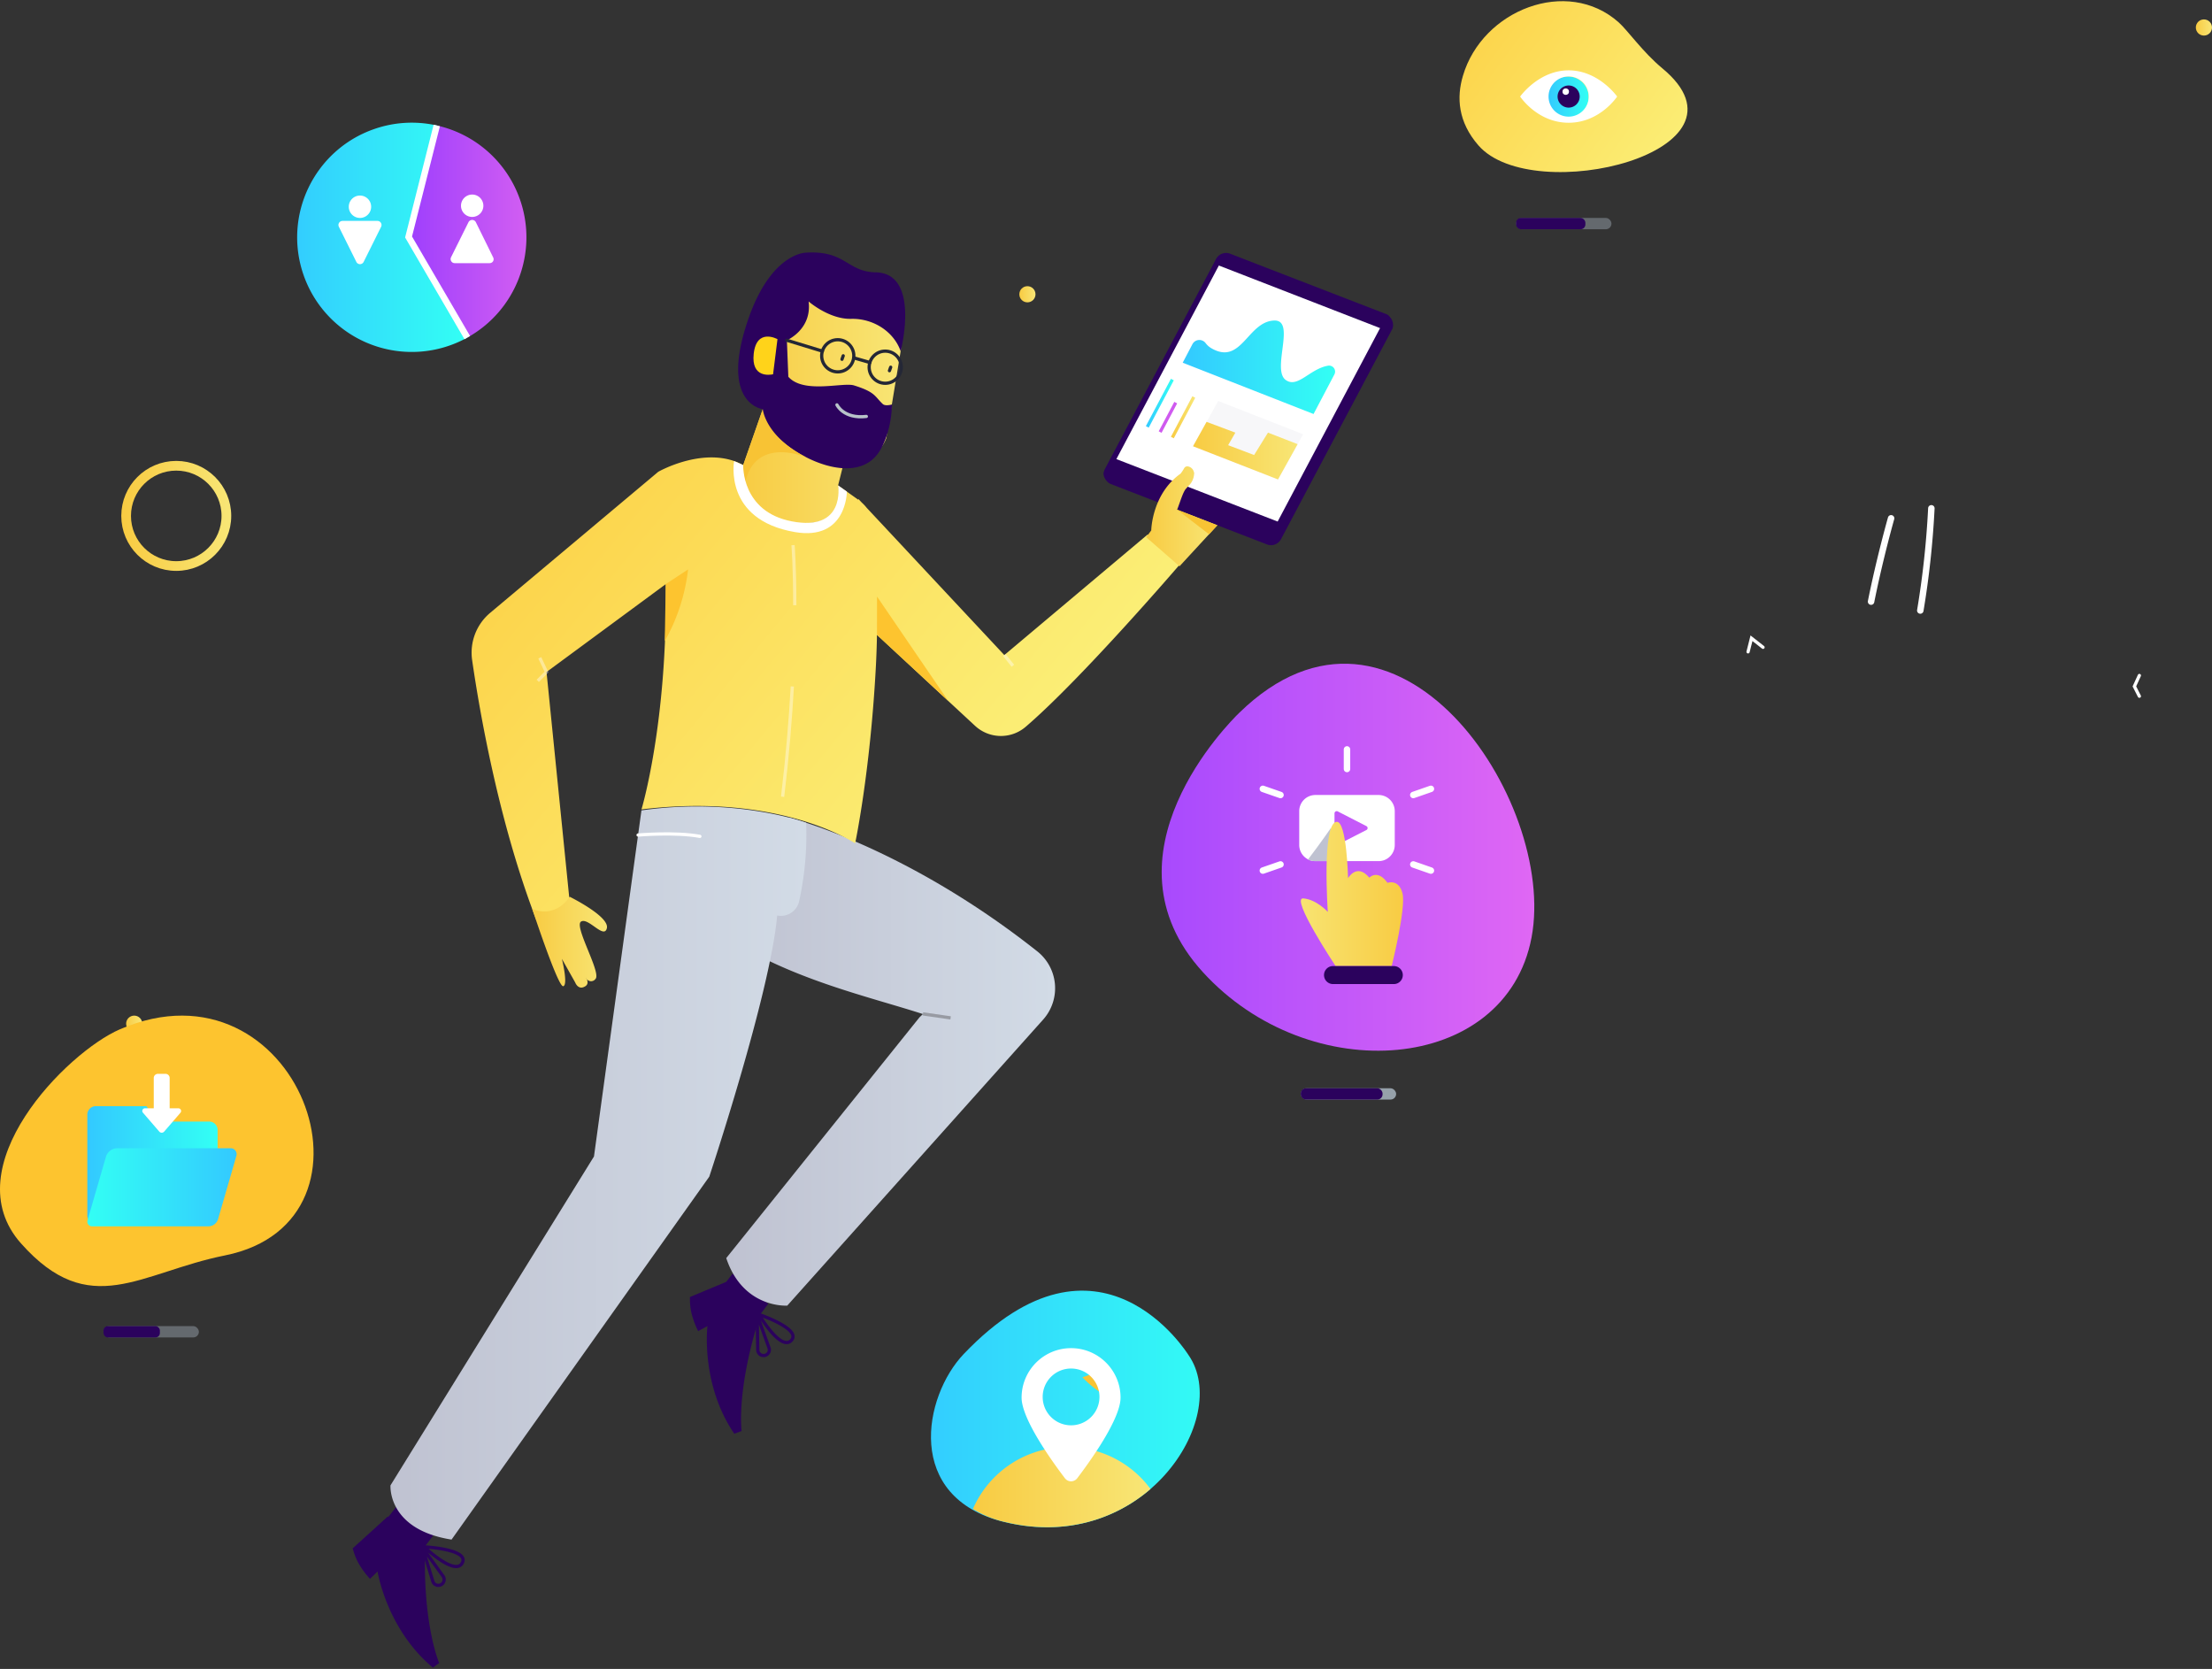 <svg xmlns="http://www.w3.org/2000/svg" width="684" height="516" viewBox="0 0 684 516">
    <rect x="0" y="0" width="684" height="516" fill="#333333" stroke="none"/>
    <defs>
        <linearGradient id="a" x1="0%" x2="100.006%" y1="49.999%" y2="49.999%">
            <stop offset="0%" stop-color="#BFC2D1"/>
            <stop offset="100%" stop-color="#D2DBE6"/>
        </linearGradient>
        <linearGradient id="b" x1="80.171%" x2="-44.431%" y1="72.11%" y2="2.805%">
            <stop offset="0%" stop-color="#FBF079"/>
            <stop offset="100%" stop-color="#FDC32F"/>
        </linearGradient>
        <linearGradient id="c" x1="0%" x2="99.967%" y1="50.005%" y2="50.005%">
            <stop offset="0%" stop-color="#BFC2D1"/>
            <stop offset="100%" stop-color="#D2DBE6"/>
        </linearGradient>
        <linearGradient id="d" x1=".007%" y1="50.091%" y2="50.091%">
            <stop offset="0%" stop-color="#F8CB42"/>
            <stop offset="100%" stop-color="#F8E676"/>
        </linearGradient>
        <linearGradient id="e" x1="0%" x2="100.008%" y1="49.935%" y2="49.935%">
            <stop offset="0%" stop-color="#F8CB42"/>
            <stop offset="100%" stop-color="#F8E676"/>
        </linearGradient>
        <linearGradient id="f" x1="0%" y1="50.12%" y2="50.12%">
            <stop offset="0%" stop-color="#F8CB42"/>
            <stop offset="100%" stop-color="#F8E676"/>
        </linearGradient>
        <linearGradient id="g" x1="0%" x2="100.027%" y1="50.008%" y2="50.008%">
            <stop offset="0%" stop-color="#9E3FFD"/>
            <stop offset="100%" stop-color="#D761F1"/>
        </linearGradient>
        <linearGradient id="h" x1="-.016%" y1="50.011%" y2="50.011%">
            <stop offset="0%" stop-color="#33C9FF"/>
            <stop offset="100%" stop-color="#33FFF4"/>
        </linearGradient>
        <linearGradient id="i" x1="-.064%" x2="100.001%" y1="49.935%" y2="49.935%">
            <stop offset="0%" stop-color="#33C9FF"/>
            <stop offset="100%" stop-color="#33FFF4"/>
        </linearGradient>
        <linearGradient id="j" x1="-5.677%" x2="105.677%" y1="49.966%" y2="49.966%">
            <stop offset="0%" stop-color="#33C9FF"/>
            <stop offset="100%" stop-color="#33FFF4"/>
        </linearGradient>
        <linearGradient id="k" x1="-6.637%" x2="106.637%" y1="49.96%" y2="49.96%">
            <stop offset="0%" stop-color="#F8CB42"/>
            <stop offset="100%" stop-color="#F8E676"/>
        </linearGradient>
        <linearGradient id="l" x1="0%" y1="50%" y2="50%">
            <stop offset="0%" stop-color="#F8CB42"/>
            <stop offset="100%" stop-color="#F8E676"/>
        </linearGradient>
        <linearGradient id="m" x1="-4.839%" x2="104.839%" y1="50%" y2="50%">
            <stop offset="0%" stop-color="#F8CB42"/>
            <stop offset="100%" stop-color="#F8E676"/>
        </linearGradient>
        <linearGradient id="n" x1="100%" x2="1.163%" y1="50%" y2="50%">
            <stop offset="0%" stop-color="#DF67F4"/>
            <stop offset="100%" stop-color="#9F45FF"/>
        </linearGradient>
        <linearGradient id="o" x1="-.009%" x2="99.991%" y1="50%" y2="50%">
            <stop offset="0%" stop-color="#33C9FF"/>
            <stop offset="100%" stop-color="#33FFF4"/>
        </linearGradient>
        <linearGradient id="p" x1="0%" y1="50.078%" y2="50.078%">
            <stop offset="0%" stop-color="#F8CB42"/>
            <stop offset="100%" stop-color="#F8E676"/>
        </linearGradient>
        <linearGradient id="q" x1="-.093%" x2="99.842%" y1="50.002%" y2="50.002%">
            <stop offset="0%" stop-color="#F8E676"/>
            <stop offset="100%" stop-color="#F8CB42"/>
        </linearGradient>
        <linearGradient id="r" x1="0%" x2="100.078%" y1="50%" y2="50%">
            <stop offset="0%" stop-color="#33C9FF"/>
            <stop offset="100%" stop-color="#33FFF4"/>
        </linearGradient>
        <linearGradient id="s" x1=".01%" x2="99.99%" y1="50.014%" y2="50.014%">
            <stop offset="0%" stop-color="#33C9FF"/>
            <stop offset="100%" stop-color="#33FFF4"/>
        </linearGradient>
        <linearGradient id="t" x1="-.071%" x2="99.923%" y1="50.021%" y2="50.021%">
            <stop offset="0%" stop-color="#33FFF4"/>
            <stop offset="100%" stop-color="#33C9FF"/>
        </linearGradient>
    </defs>
    <g fill="none" fill-rule="evenodd">
        <path fill="#2B025D" d="M391.72 168.3l-48.29-18.67c-1.3-.51-2.68-2.63-2-3.87l35.22-64.39a3.49 3.49 0 0 1 4.35-1.62l48.26 18c1.3.5 1.9 2.74 1.25 4l-34.42 65a3.49 3.49 0 0 1-4.37 1.55zM226.54 393.79l-3 3.82a14.2 14.2 0 0 0 11.46 8.87l2.55-3.35-11.01-9.34z"/>
        <path fill="#2B025D" d="M224.57 396.32L213.35 401a20.16 20.16 0 0 0 .39 4.64 26.51 26.51 0 0 0 2.14 5.9l2.88-1.54s-2.2 17.89 8.29 33.27l2.27-.83s-1.75-12.81 5.84-36.23a15.65 15.65 0 0 1-7.8-5 22.26 22.26 0 0 1-2.79-4.89z"/>
        <path stroke="#2B025D" stroke-linejoin="round" d="M234.7 406.41s13.28 4.48 10 8c-3.28 3.52-10-8-10-8zM237.79 416.71l-3.67-10.17.2 10.81a1.8 1.8 0 0 0 2.3 1.68 1.78 1.78 0 0 0 1.17-2.32z"/>
        <path fill="#2B025D" d="M123 465.27l-3 3.83a14.22 14.22 0 0 0 11.48 8.9l2.55-3.36-11.03-9.37z"/>
        <path fill="url(#a)" d="M322.57 315.22l-79.13 88.44s-13.63 1-18.87-14.69l59.77-74.45 1.05-1c-16.79-5.42-39.85-10.52-59.77-23.12l18.19-37.65s35.57 8.67 76.89 41.34a14.55 14.55 0 0 1 1.87 21.13z"/>
        <path fill="url(#b)" d="M354.87 165.26l-44.31 37.27L268 157a13.12 13.12 0 0 0-1.49-1.59l-1.09-1.16v.27l-6.29-4.47s1.05 15.73-13.63 10.49c-14.68-5.24-15.73-16.78-15.73-16.78-11.54-6.29-26.22 2.1-26.22 2.1l-52 43.63a16.06 16.06 0 0 0-5.55 14.62c2.29 15.83 8.19 50 19.8 80.21l10.49-4.19-7.29-72.36 36.87-27.17c.58 43-7.51 69.65-7.51 69.65 43-5.24 66.07 10.49 66.07 10.49s4.57-21.41 6.36-53.74c.21-3.73.33-7.3.39-10.71l30.33 28.11a11.75 11.75 0 0 0 15.65.31c17.49-15 47.93-50.5 47.93-50.5l-10.22-8.95z"/>
        <path fill="url(#c)" d="M198.35 250.55l-14.68 107-62.92 101.68s-1.05 13.64 18.88 16.77l79.69-112.2s18.88-56.63 21-80.75a5.78 5.78 0 0 0 6.78-4.37 95.44 95.44 0 0 0 2.18-24.32s-21.57-8-50.93-3.81z"/>
        <path fill="url(#d)" d="M229.81 143.8l7.34-21s-8.39 0-5.24-8.39c3.15-8.39 8.39-3.15 8.39-3.15l5.24-21 34.15 8.55-1.18 9.72-4.44 26.9a10.19 10.19 0 0 1-12.8 6.22l-2.1 8.38s2.86 16.11-16.78 10.49c-13.51-3.81-12.58-16.72-12.58-16.72z"/>
        <path fill="url(#e)" d="M176.14 277.24s12.33 6.07 11.52 9.7c-.81 3.63-5.77-3.44-8-2-2.23 1.44 6.33 15.8 4.49 17.7a1.67 1.67 0 0 1-2.94-.35s1.2 1.72-.2 2.62c-2.21 1.42-3.15-1.16-3.15-1.16l-4.11-7.3s2 8.06.41 8.46c-1.59.4-9.58-23.91-9.58-23.91s6.77 3.32 11.56-3.76z"/>
        <path fill="#2B025D" d="M278.51 108.59s6.27-24.11-7.72-24.39c-8.91-.17-9.26-6.86-21.64-6.08 0 0-10.58 0-17.68 20.3-9.26 26.51 4.4 28.08 4.4 28.08-.47 1.34.46 2.44 1 3.76 3.44 8.56 27.31 22.26 35.25 9 3.78-6.33 3.68-14.2 3.68-14.2s-2 .6-2.81-.13c-2.59-2.41-2.19-3.67-8.91-5.77-3.39-1.06-15.55 2.69-20.31-2.67l-.45-11.29s7.82-3.34 6.72-12c0 0 6.35 5.55 13.16 5.38 6.81-.17 13.16 3.9 15.31 10.01zM391.13 167l-48.29-18.67a2.33 2.33 0 0 1-1.21-3.27l34.41-65a3.5 3.5 0 0 1 4.35-1.62l48.28 18.67a2.34 2.34 0 0 1 1.22 3.27l-34.41 65a3.5 3.5 0 0 1-4.35 1.62z"/>
        <path fill="#FFF" d="M395.08 161.25l-49.87-19.31 31.69-59.85 49.85 19.35z"/>
        <path fill="url(#f)" d="M364 157.58c.88-2.24 1.76-5.35 2.7-6.45a6.45 6.45 0 0 0 .64-.74 5.52 5.52 0 0 0 1.91-4h.09a1.18 1.18 0 0 0-.11-.19 2.3 2.3 0 0 0-1.91-2 1.11 1.11 0 0 0-1.16.58 12.38 12.38 0 0 1-1.09 1.65c-8.92 6.34-9.08 17.56-9.08 17.56l-1.57 2.09 10.31 9 11.7-12.69-12.43-4.81z"/>
        <path fill="#FFD31A" d="M239.05 115.72l1.36-10.86s-6.47-3.62-7.35 4.55c-.79 7.43 4.94 6.53 5.99 6.31z"/>
        <path fill="#FDC42F" d="M205.87 180.59l6.9-4.54a58.76 58.76 0 0 1-7.21 22.16l.31-17.62z"/>
        <path stroke="#989BA3" d="M285.39 313.47l8.56 1.23"/>
        <path fill="#FDC42F" d="M271.18 196.29l.02-11.85 22.03 32.29z"/>
        <path fill="#F8C334" d="M249.47 141.46s-15.71-6.9-19 7.6a25.92 25.92 0 0 1-.66-5.26l6.06-17.3s.69 8.43 13.6 14.96z"/>
        <path fill="#2B025D" d="M119.94 468.83l-10.87 9.87a20.19 20.19 0 0 0 1.65 4.36 26.67 26.67 0 0 0 3.69 5.08l2.34-2.27s2.8 17.8 17.11 29.71l1.95-1.42s-5.2-11.83-4.33-36.44c0 0-2.28-.24-6.58-3.11a15.83 15.83 0 0 1-4.96-5.78z"/>
        <path stroke="#2B025D" stroke-linejoin="round" d="M131.15 478.25s14 .66 11.81 4.94c-2.19 4.28-11.81-4.94-11.81-4.94zM137 487.3l-6.33-8.77 3.16 10.34a1.79 1.79 0 0 0 3.474-.177A1.8 1.8 0 0 0 137 487.3z"/>
        <path stroke="#B8C3C9" stroke-linecap="round" d="M258.8 125.17s2.06 4.41 9.09 3.58"/>
        <path stroke="#FFF" stroke-linecap="round" stroke-width="2" d="M597.22 157.16a275.51 275.51 0 0 1-3.42 31.59M584.77 160.25s-3.49 12.25-6.19 25.75"/>
        <path fill="#FFF" d="M259.17 150.09s2.38 14.32-14.36 11.1c-15.58-3-15-17.39-15-17.39l-2.81-1.24s-3.38 18.14 18.79 21.94c16.08 2.76 16.08-12.51 16.08-12.51l-2.7-1.9z"/>
        <path fill="url(#g)" d="M160.78 61.66a35.4 35.4 0 0 0-25.72-22.87l-8.72 34.48 18.15 31.11c15.124-8.36 22.008-26.413 16.29-42.72z"/>
        <path fill="url(#h)" d="M135.06 38.79a35.22 35.22 0 0 0-19.44 1.14c-18.47 6.471-28.198 26.689-21.73 45.16a35.43 35.43 0 0 0 50.6 19.29l-18.15-31.11 8.72-34.48z"/>
        <rect width="29.5" height="3.5" x="468.8" y="67.38" fill="#96A1AA" opacity=".5" rx="1.75"/>
        <rect width="21.44" height="3.5" x="468.8" y="67.38" fill="#2B025D" rx="1.49"/>
        <rect width="29.5" height="3.5" x="402.22" y="336.46" fill="#96A1AA" rx="1.75"/>
        <rect width="25.3" height="3.5" x="402.22" y="336.46" fill="#2B025D" rx="1.62"/>
        <rect width="29.5" height="3.5" x="32" y="410" fill="#96A1AA" opacity=".5" rx="1.75"/>
        <rect width="17.44" height="3.5" x="32" y="410" fill="#2B025D" rx="1.35"/>
        <path fill="url(#i)" d="M412.62 115.77a1.86 1.86 0 0 0-1.89-2.72c-5.72.94-9.49 7.16-13.2 4.39-4.37-3.26 3.29-18.57-3.52-18.34-8.21.29-10.09 13.87-19.31 8.63a5.93 5.93 0 0 1-1.89-1.64 2.42 2.42 0 0 0-4.09.33l-3 5.72L406.18 128l6.44-12.23z"/>
        <path stroke="url(#j)" d="M362.52 117.35l-7.75 14.63"/>
        <path stroke="#CF5AEF" d="M363.56 124.48l-4.82 9.1"/>
        <path stroke="url(#k)" d="M369.15 122.75l-6.63 12.53"/>
        <path fill="#F7F7F9" d="M395.19 148.23l-26.28-10.26 7.78-13.99 26.27 10.28z"/>
        <path fill="url(#l)" d="M373.1 130.43l8.9 3.33-2.23 3.88 8.03 3.04 4.29-6.92 9.17 3.56-6.07 10.91-26.28-10.26z"/>
        <circle cx="259.05" cy="110" r="4.97" stroke="#242736" stroke-linecap="round"/>
        <circle cx="273.73" cy="113.53" r="4.97" stroke="#242736" stroke-linecap="round"/>
        <path stroke="#242736" stroke-linecap="round" d="M243.31 105.2l10.99 3.36M264.02 110.64l4.96 1.43M260.74 110l-.38 1.08M275.42 113.53l-.38 1.08"/>
        <circle cx="41.5" cy="316.5" r="2.5" fill="url(#l)"/>
        <circle cx="54.5" cy="159.5" r="15.5" stroke="url(#m)" stroke-width="3"/>
        <circle cx="681.5" cy="8.5" r="2.5" fill="url(#l)"/>
        <circle cx="317.7" cy="90.98" r="2.5" fill="url(#l)"/>
        <path stroke="#FFF" stroke-linecap="round" d="M197.31 258.17s11.44-1 19.11.41"/>
        <path fill="#F8C334" d="M364 157.58l9.87 7.61 2.56-2.78z"/>
        <path stroke="#FFF" stroke-width="2" d="M135.06 38.79l-8.72 34.48 18.15 31.11"/>
        <path stroke="#FFF" stroke-linecap="round" d="M540.54 201.53l1.06-4.2 3.57 2.8M661.54 208.84l-1.54 3.37 1.54 3.04"/>
        <path stroke="#FFF" d="M313.21 205.83l-2.65-3.3M166.92 203.38l2.07 4.39-2.7 2.73M245 212.23c-.55 10-1.48 21.41-3 34.1M245.22 168.54s.55 6.63.54 18.59" opacity=".4"/>
        <path fill="url(#n)" fill-rule="nonzero" d="M383.14 220.44c-2.9 2.83-44.18 43.88-11.22 80.08 32.96 36.2 93.67 31.5 101.67-10.68s-41.87-116.84-90.45-69.4z"/>
        <path fill="url(#o)" d="M298 418.63c-12.46 13.07-18.46 44.35 12.53 51.93 43 10.52 70.5-32.19 57-51.59-.34-.48-27.53-44.38-69.53-.34z"/>
        <path fill="#FFF" fill-rule="nonzero" d="M426.29 245.79h-19.54a5 5 0 0 0-5 5v10.45a5 5 0 0 0 5 5h19.54a5 5 0 0 0 5-5v-10.45a5 5 0 0 0-5-5zm-3.78 10.83l-8.86 4.54a.67.67 0 0 1-.99-.6v-9.09a.69.69 0 0 1 1-.61l8.86 4.55a.68.68 0 0 1 .3.92.65.65 0 0 1-.3.29h-.01z"/>
        <path fill="url(#b)" d="M500.52 6.9c-15.89-14.13-42.16-3.85-48.15 16.54-2 6.66-1.54 14.25 4.8 21.52 16.86 19.33 88 1.93 56.86-23.84-6.03-5-10.7-11.72-13.51-14.22z"/>
        <path fill="url(#p)" d="M330.07 447.38a31.85 31.85 0 0 0-29.22 19.14 31.76 31.76 0 0 0 9.75 4c18.68 4.57 34.43-.91 45.17-10.16a31.84 31.84 0 0 0-25.7-12.98z"/>
        <path fill="#FDC42F" fill-rule="nonzero" d="M37.033 318.25c-16.42 7.1-51.49 42.62-30.55 66.16 21.3 24 36.81 9 63.09 3.73 52.76-10.6 22.36-93.64-32.54-69.89z"/>
        <path fill="#BFC2D1" d="M411.54 256s-3.53 5.12-7.05 9.69c0 0 .46.54 2.26.54h3.79l1-10.23z"/>
        <path fill="url(#q)" d="M413 298.68s-14.11-21.24-10-20.92c4.11.32 7.59 4.18 7.59 4.18s-1.94-27.57 2.75-27.86c3.11-.19 3.51 17.43 3.51 17.43s2.72-4.81 6.57-.16c0 0 2.57-2.73 5.62 1.6 0 0 3.53-1.3 4.65 3.28 1.12 4.58-3.35 22.45-3.35 22.45H413z"/>
        <path stroke="#FFF" stroke-linecap="round" stroke-width="2" d="M395.96 245.79l-5.46-1.9M416.52 237.75v-6.05"/>
        <path fill="#F8C334" d="M346 434s-7-3.5-11.3-8.2l4.45-1.43s5.6 6.39 6.85 9.63z"/>
        <path fill="#2B025D" d="M412.24 298.68H431a2.78 2.78 0 0 1 2.78 2.79 2.78 2.78 0 0 1-2.78 2.78h-18.8a2.78 2.78 0 0 1-2.78-2.91 2.78 2.78 0 0 1 2.82-2.66z"/>
        <path fill="#FFF" fill-rule="nonzero" d="M331.2 416.81c-8.45 0-15.3 6.85-15.3 15.3 0 6.59 9.31 19.55 13.4 24.93a2.39 2.39 0 0 0 3.8 0c4.09-5.38 13.4-18.34 13.4-24.93 0-8.45-6.85-15.3-15.3-15.3zm0 23.86a8.78 8.78 0 1 1 8.78-8.78 8.79 8.79 0 0 1-8.78 8.78z"/>
        <path stroke="#FFF" stroke-linecap="round" stroke-width="2" d="M395.96 267.26l-5.46 1.9M437.02 267.26l5.45 1.9"/>
        <circle cx="484.86" cy="30.05" r="6.4" fill="url(#r)"/>
        <path stroke="#FFF" stroke-linecap="round" stroke-width="2" d="M437.02 245.79l5.45-1.9"/>
        <path fill="url(#s)" d="M48.714 346.76l-3.44-4.76h-15.83a2.63 2.63 0 0 0-2.44 2.77v30.86a2.62 2.62 0 0 0 2.44 2.76h35.4a2.62 2.62 0 0 0 2.45-2.76v-26.1a2.63 2.63 0 0 0-2.45-2.77h-16.13z"/>
        <path fill="url(#t)" d="M71.477 355h-35.28a3.76 3.76 0 0 0-3.5 2.87l-5.64 19.45a1.43 1.43 0 0 0 1.38 1.83h36a3.13 3.13 0 0 0 3-2.25l5.63-19.43a1.86 1.86 0 0 0-1.59-2.47z"/>
        <path fill="#FFF" d="M52.463 342.663v-9.45a1.29 1.29 0 0 0-1.36-1.21h-2.19a1.29 1.29 0 0 0-1.37 1.21v9.45h-2.62a.82.82 0 0 0-.74 1.33l5.09 5.89a1 1 0 0 0 1.47 0l5.09-5.89a.83.83 0 0 0-.74-1.33h-2.63z"/>
        <path fill="#FFF" fill-rule="nonzero" d="M485.06 21.75c-9.28 0-15 8.1-15 8.1s5.31 8.1 15 8.1c9.69 0 15-8.1 15-8.1s-5.71-8.1-15-8.1zm0 14.31a6.21 6.21 0 1 1 0-12.42 6.21 6.21 0 0 1 0 12.42z"/>
        <path fill="#2B025D" d="M485.06 26.43a3.42 3.42 0 1 0 0 6.84 3.42 3.42 0 0 0 0-6.84z"/>
        <circle cx="484.16" cy="28.33" r="1" fill="#FFF"/>
        <path fill="#FFF" d="M104.84 68.9a1.24 1.24 0 0 0-.05 1.22l5.4 10.85a1.26 1.26 0 0 0 2.26 0l5.4-10.85a1.26 1.26 0 0 0-.06-1.22 1.24 1.24 0 0 0-1.07-.6h-10.81a1.25 1.25 0 0 0-1.07.6zM114.77 63.92a3.46 3.46 0 1 0-6.92 0 3.46 3.46 0 0 0 6.92 0zM147.14 68.69A1.25 1.25 0 0 0 146 68a1.26 1.26 0 0 0-1.13.69l-5.4 10.85c-.192.39-.169.85.06 1.22a1.24 1.24 0 0 0 1.07.6h10.8c.44.004.85-.224 1.08-.6a1.24 1.24 0 0 0 0-1.22l-5.34-10.85zM149.47 63.62a3.46 3.46 0 1 0-6.92-.02 3.46 3.46 0 0 0 6.92.02z"/>
    </g>
</svg>

